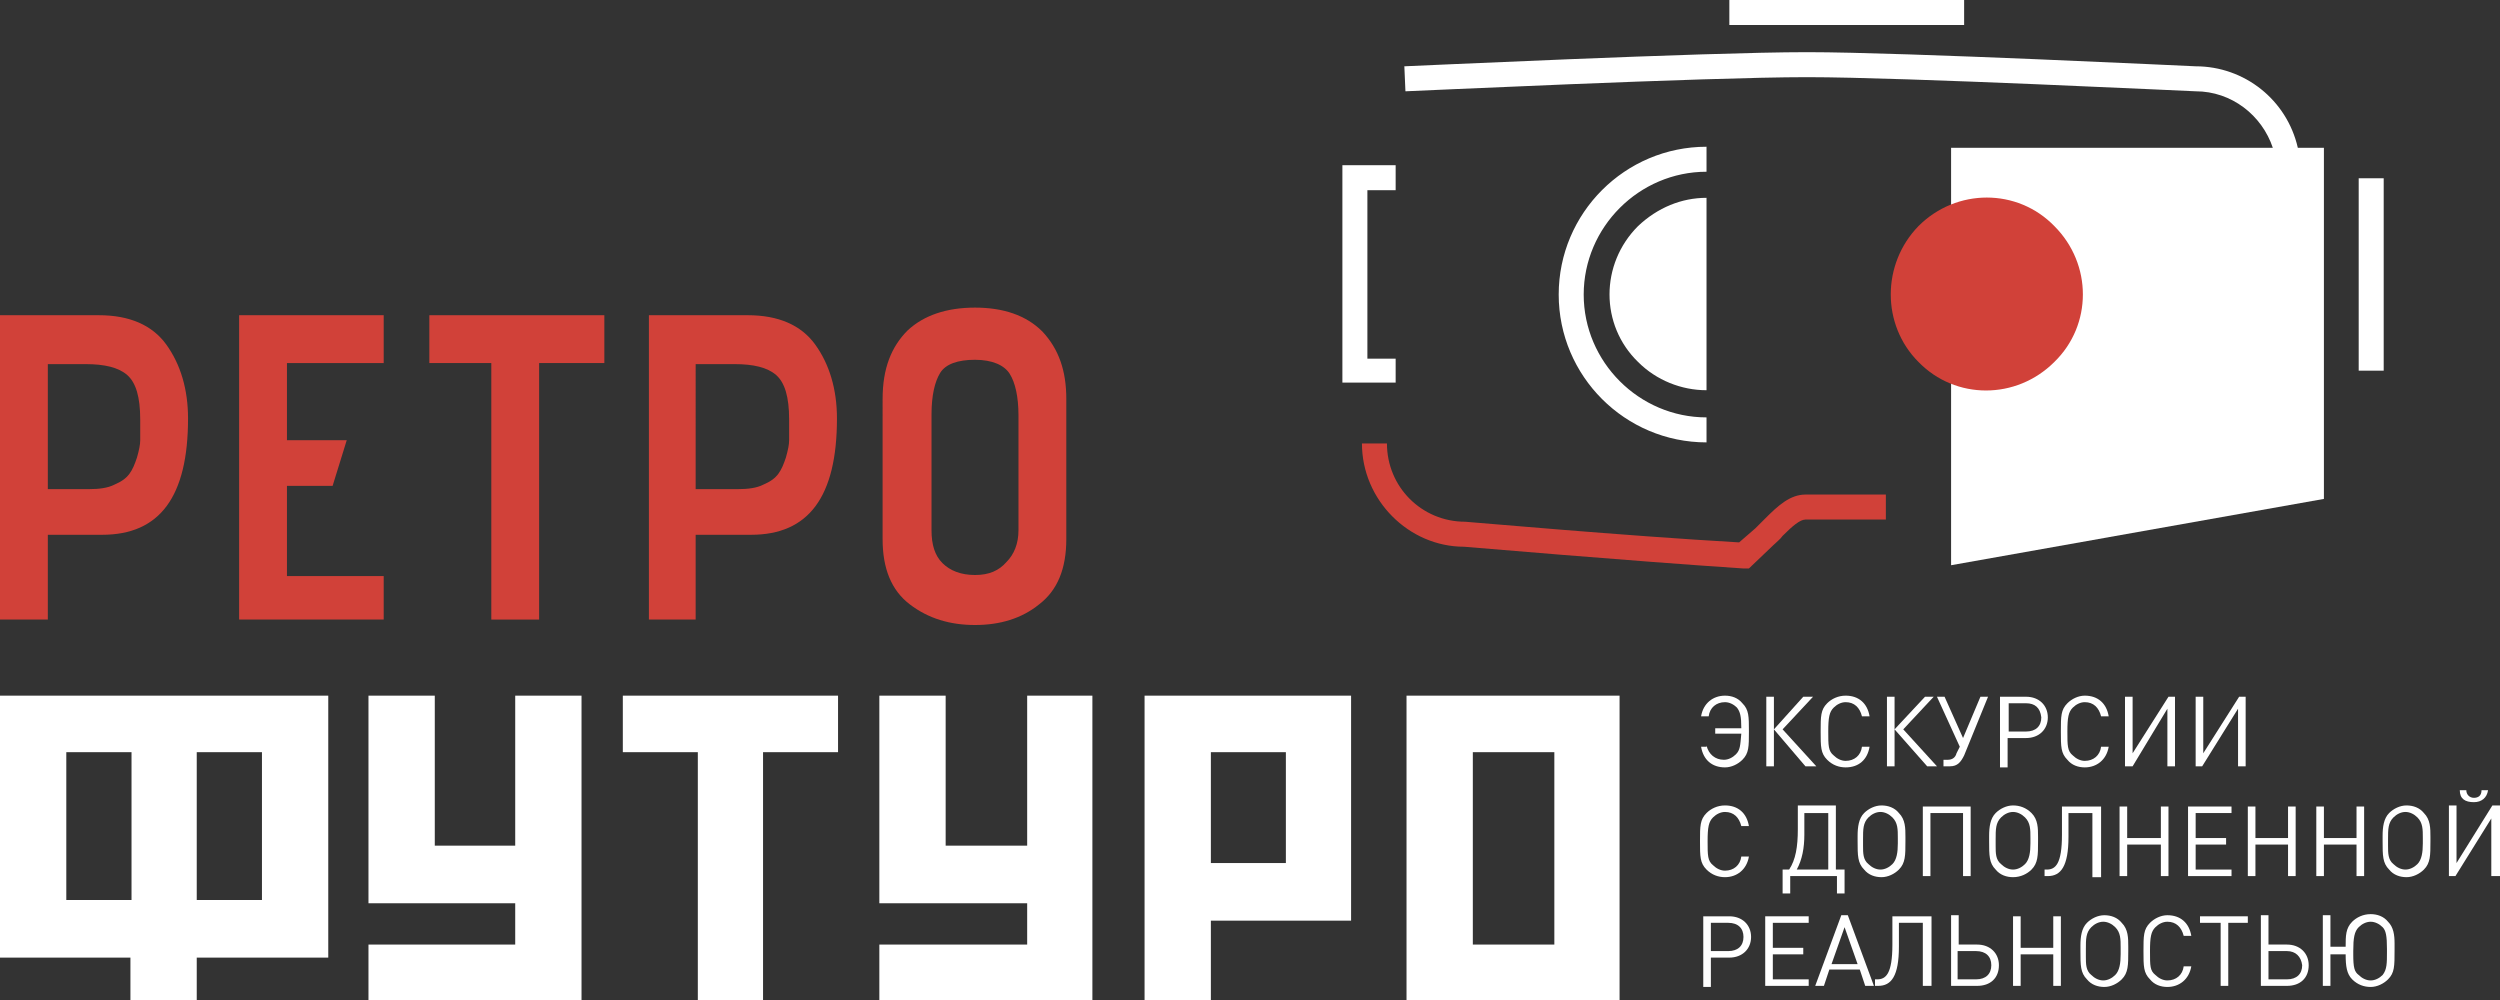 <?xml version="1.0" encoding="utf-8"?>
<svg version="1.1" id="Слой_1" xmlns="http://www.w3.org/2000/svg" xmlns:xlink="http://www.w3.org/1999/xlink" x="0px" y="0px"
	 width="230px" height="92px" viewBox="0 0 230 92" enable-background="new 0 0 230 92" xml:space="preserve">
<rect x="0" y="0" width="230" height="92" fill="#333333" stroke="none"/>
<path fill="#FFFFFF" d="M213.8,13.6v32.3L179.5,52V13.6h29.6c-1-3-3.8-5.2-7.1-5.2c-0.3,0-26.9-1.3-35.7-1.3h-0.1
	c-9.2,0-36.6,1.3-36.9,1.3l-0.1-2.3c0.3,0,27.7-1.3,37-1.3h0.1c8.8,0,35.5,1.3,35.7,1.3h0c4.5,0,8.4,3.1,9.4,7.5H213.8z M157,38.4
	c-6.2,0-11.3-5.1-11.3-11.3c0-6.2,5.1-11.3,11.3-11.3v-2.3c-7.5,0-13.6,6.1-13.6,13.6c0,7.5,6.1,13.6,13.6,13.6V38.4z M180.7,0
	h-21.6v2.3h21.6V0z M128.4,33h-2.6V17.5h2.6v-2.3h-4.9v20h4.9V33z M219.3,16.4H217v17.7h2.3V16.4z M157,18.2c-2.3,0-4.5,0.9-6.3,2.6
	c-3.5,3.5-3.5,9.1,0,12.5c1.7,1.7,4,2.6,6.3,2.6V18.2z"/>
<path fill="#d14139" d="M176.5,20.8c3.5-3.5,9.1-3.5,12.5,0c3.5,3.5,3.5,9.1,0,12.5c-3.5,3.5-9.1,3.5-12.5,0
	C173.1,29.9,173.1,24.3,176.5,20.8 M163.1,50.2c0.3-0.3,0.7-0.6,0.9-0.9c0.9-0.9,1.6-1.5,2.1-1.5h7.4v-2.3h-7.4
	c-1.4,0-2.5,1-3.7,2.2c-0.3,0.3-0.6,0.6-0.9,0.9l-1.5,1.3c-10.5-0.6-25-1.9-25.2-1.9c-4,0-7.2-3.2-7.2-7.2h-2.3
	c0,5.2,4.3,9.5,9.4,9.5h0c0.1,0,15.1,1.3,25.7,2l0.5,0L163.1,50.2z"/>
<polygon fill="#d14139" points="35.3,57 22,57 22,29 35.3,29 35.3,33.4 26.4,33.4 26.4,40.5 31.9,40.5 30.6,44.7 26.4,44.7 26.4,53 
	35.3,53 "/>
    <polygon fill="#d14139" points="49.6,57 45.2,57 45.2,33.4 39.5,33.4 39.5,29 55.6,29 55.6,33.4 49.6,33.4 "/>
<path fill="#d14139" d="M98.1,36.7v12.9c0,2.7-0.8,4.7-2.5,6c-1.6,1.3-3.6,1.9-5.9,1.9c-2.3,0-4.3-0.6-6-1.9c-1.7-1.3-2.5-3.3-2.5-6
	V36.7c0-2.8,0.8-4.8,2.3-6.3c1.5-1.4,3.6-2.1,6.2-2.1c2.6,0,4.7,0.7,6.2,2.2C97.4,32.1,98.1,34.1,98.1,36.7 M93.7,48.8V38.2
	c0-1.7-0.3-3-0.8-3.8c-0.5-0.8-1.6-1.3-3.2-1.3c-1.6,0-2.7,0.4-3.2,1.2c-0.5,0.8-0.8,2.1-0.8,3.8v10.7c0,1.3,0.3,2.3,1,3
	c0.7,0.7,1.7,1.1,3,1.1c1.3,0,2.2-0.4,2.9-1.2C93.3,51,93.7,50,93.7,48.8"/>
<path fill="#d14139" d="M4.4,57H0V29h9.1c2.8,0,4.9,0.9,6.2,2.7c1.3,1.8,2,4.1,2,6.8c0,7.2-2.6,10.7-7.9,10.7H4.4V57z M4.4,45h3.8
	c0.9,0,1.7-0.1,2.3-0.4c0.7-0.3,1.1-0.6,1.4-1c0.3-0.4,0.5-0.9,0.7-1.5c0.2-0.7,0.3-1.2,0.3-1.6c0-0.4,0-0.9,0-1.6v-0.3
	c0-2.1-0.4-3.4-1.2-4.1c-0.8-0.7-2.1-1-3.8-1H4.4V45z"/>
<path fill="#d14139" d="M64.1,57h-4.4V29h9.1c2.8,0,4.9,0.9,6.2,2.7c1.3,1.8,2,4.1,2,6.8c0,7.2-2.6,10.7-7.9,10.7h-5.1V57z M64.1,45
	h3.8c0.9,0,1.7-0.1,2.3-0.4c0.7-0.3,1.1-0.6,1.4-1c0.3-0.4,0.5-0.9,0.7-1.5c0.2-0.7,0.3-1.2,0.3-1.6c0-0.4,0-0.9,0-1.6v-0.3
	c0-2.1-0.4-3.4-1.2-4.1c-0.8-0.7-2.1-1-3.8-1h-3.6V45z"/>
<path fill="#FFFFFF" d="M129.4,64H149v28.1h-19.6V64z M135.5,86.9h7.5V69.2h-7.5V86.9z"/>
<path fill="#FFFFFF" d="M111.4,84.7v7.4h-6.1V64h19v20.7H111.4z M118.3,69.2h-6.9v10.2h6.9V69.2z"/>
<polygon fill="#FFFFFF" points="57.3,64 77.1,64 77.1,69.2 70.2,69.2 70.2,92.1 64.2,92.1 64.2,69.2 57.3,69.2 "/>
<path fill="#FFFFFF" d="M18.1,88.1v4h-6.1v-4H0V64h30.2v24.1H18.1z M12.1,69.2h-6v13.6h6V69.2z M24.1,69.2h-6v13.6h6V69.2z"/>
<polygon fill="#FFFFFF" points="33.9,86.9 47.4,86.9 47.4,83.1 33.9,83.1 33.9,64 40,64 40,77.8 47.4,77.8 47.4,64 53.5,64 
	53.5,92.1 33.9,92.1 "/>
<polygon fill="#FFFFFF" points="80.9,86.9 94.5,86.9 94.5,83.1 80.9,83.1 80.9,64 87,64 87,77.8 94.5,77.8 94.5,64 100.5,64 
	100.5,92.1 80.9,92.1 "/>
<path fill="#FFFFFF" d="M157,68.6c0.2,0.8,0.8,1.3,1.6,1.3c0.4,0,0.8-0.2,1.1-0.5c0.4-0.4,0.4-0.8,0.5-1.9h-2.4V67h2.4
	c0-1.1-0.1-1.5-0.4-1.9c-0.3-0.3-0.7-0.5-1.1-0.5c-0.8,0-1.4,0.5-1.5,1.3h-0.7c0.2-1.2,1.1-1.9,2.2-1.9c0.6,0,1.2,0.2,1.6,0.7
	c0.6,0.6,0.6,1.2,0.6,2.6c0,1.4,0,2-0.6,2.6c-0.4,0.4-1,0.7-1.6,0.7c-1.2,0-2-0.7-2.2-1.9H157z"/>
<polygon fill="#FFFFFF" points="162.5,70.5 162.5,64.1 163.2,64.1 163.2,67.1 165.9,64.1 166.8,64.1 164,67.1 167.1,70.5 
	166.1,70.5 163.2,67.1 163.2,70.5 "/>
<path fill="#FFFFFF" d="M169.8,70.6c-0.6,0-1.2-0.2-1.7-0.7c-0.6-0.6-0.6-1.2-0.6-2.6c0-1.4,0-2,0.6-2.6c0.4-0.4,1-0.7,1.7-0.7
	c1.2,0,2,0.7,2.2,1.9h-0.7c-0.2-0.8-0.7-1.3-1.5-1.3c-0.4,0-0.8,0.2-1.1,0.5c-0.4,0.4-0.5,0.9-0.5,2.2c0,1.3,0,1.8,0.5,2.2
	c0.3,0.3,0.7,0.5,1.1,0.5c0.8,0,1.4-0.5,1.5-1.3h0.7C171.8,69.9,171,70.6,169.8,70.6"/>
<polygon fill="#FFFFFF" points="173.6,70.5 173.6,64.1 174.3,64.1 174.3,67.1 177.1,64.1 177.9,64.1 175.1,67.1 178.2,70.5 
	177.3,70.5 174.3,67.1 174.3,70.5 "/>
<path fill="#FFFFFF" d="M180.7,69.5c-0.3,0.6-0.6,1-1.3,1h-0.6v-0.6h0.4c0.4,0,0.7-0.2,0.8-0.6l0.3-0.6l-2.1-4.6h0.7l1.7,3.8
	l1.6-3.8h0.7L180.7,69.5z"/>
<path fill="#FFFFFF" d="M186.4,67.9h-1.7v2.7H184v-6.5h2.4c1.2,0,2,0.8,2,1.9C188.4,67.1,187.6,67.9,186.4,67.9 M186.4,64.7h-1.6
	v2.6h1.6c0.9,0,1.4-0.5,1.4-1.3C187.7,65.1,187.2,64.7,186.4,64.7"/>
<path fill="#FFFFFF" d="M191.8,70.6c-0.6,0-1.2-0.2-1.6-0.7c-0.6-0.6-0.6-1.2-0.6-2.6c0-1.4,0-2,0.6-2.6c0.4-0.4,1-0.7,1.6-0.7
	c1.2,0,2,0.7,2.2,1.9h-0.7c-0.2-0.8-0.7-1.3-1.5-1.3c-0.4,0-0.8,0.2-1.1,0.5c-0.4,0.4-0.5,0.9-0.5,2.2c0,1.3,0,1.8,0.5,2.2
	c0.3,0.3,0.7,0.5,1.1,0.5c0.8,0,1.4-0.5,1.5-1.3h0.7C193.8,69.9,192.9,70.6,191.8,70.6"/>
<polygon fill="#FFFFFF" points="199.4,70.5 199.4,65.2 196.2,70.5 195.5,70.5 195.5,64.1 196.2,64.1 196.2,69.3 199.5,64.1 
	200.1,64.1 200.1,70.5 "/>
<polygon fill="#FFFFFF" points="205.9,70.5 205.9,65.2 202.6,70.5 202,70.5 202,64.1 202.7,64.1 202.7,69.3 206,64.1 206.6,64.1 
	206.6,70.5 "/>
<path fill="#FFFFFF" d="M158.7,80.7c-0.6,0-1.2-0.2-1.7-0.7c-0.6-0.6-0.6-1.2-0.6-2.6c0-1.4,0-2,0.6-2.6c0.4-0.4,1-0.7,1.7-0.7
	c1.2,0,2,0.7,2.2,1.9h-0.7c-0.2-0.8-0.7-1.3-1.5-1.3c-0.4,0-0.8,0.2-1.1,0.5c-0.4,0.4-0.5,0.9-0.5,2.2c0,1.3,0,1.8,0.5,2.2
	c0.3,0.3,0.7,0.5,1.1,0.5c0.8,0,1.4-0.5,1.5-1.3h0.7C160.7,80,159.8,80.7,158.7,80.7"/>
<path fill="#FFFFFF" d="M164.6,80c0.6-0.9,0.8-2.1,0.8-3.7v-2.2h3.5V80h0.8v2.2H169v-1.6h-4.3v1.6H164V80H164.6z M168.2,80v-5.2
	h-2.2v2c0,1.2-0.2,2.3-0.7,3.2H168.2z"/>
<path fill="#FFFFFF" d="M175.3,77.4c0,1.3,0,2-0.6,2.6c-0.4,0.4-1,0.7-1.6,0.7c-0.6,0-1.2-0.2-1.6-0.7c-0.6-0.6-0.6-1.3-0.6-2.6
	v-0.5c0-0.8,0.1-1.6,0.6-2.1c0.4-0.4,1-0.7,1.6-0.7c0.6,0,1.2,0.2,1.6,0.7c0.6,0.6,0.6,1.4,0.6,2.2V77.4z M174.6,77.1
	c0-0.8,0-1.4-0.5-1.9c-0.3-0.3-0.7-0.5-1.1-0.5s-0.8,0.2-1.1,0.5c-0.5,0.5-0.5,1.1-0.5,2v0.6c0,0.7,0,1.3,0.5,1.7
	c0.3,0.3,0.7,0.5,1.1,0.5c0.4,0,0.8-0.2,1.1-0.5c0.4-0.4,0.5-1.1,0.5-1.9V77.1z"/>
<polygon fill="#FFFFFF" points="180.6,80.6 180.6,74.8 177.6,74.8 177.6,80.6 176.9,80.6 176.9,74.2 181.3,74.2 181.3,80.6 "/>
<path fill="#FFFFFF" d="M187.5,77.4c0,1.3,0,2-0.6,2.6c-0.4,0.4-1,0.7-1.7,0.7c-0.6,0-1.2-0.2-1.6-0.7c-0.6-0.6-0.6-1.3-0.6-2.6
	v-0.5c0-0.8,0.1-1.6,0.6-2.1c0.4-0.4,1-0.7,1.6-0.7c0.6,0,1.2,0.2,1.7,0.7c0.6,0.6,0.6,1.4,0.6,2.2V77.4z M186.8,77.1
	c0-0.8,0-1.4-0.5-1.9c-0.3-0.3-0.7-0.5-1.1-0.5c-0.4,0-0.8,0.2-1.1,0.5c-0.5,0.5-0.5,1.1-0.5,2v0.6c0,0.7,0,1.3,0.5,1.7
	c0.3,0.3,0.7,0.5,1.1,0.5c0.4,0,0.8-0.2,1.1-0.5c0.4-0.4,0.5-1.1,0.5-1.9V77.1z"/>
<path fill="#FFFFFF" d="M192.5,80.6v-5.8h-2.2V77c0,2.7-0.7,3.6-1.9,3.6h-0.3V80h0.2c0.8,0,1.4-0.5,1.4-3.2v-2.6h3.6v6.5H192.5z"/>
<polygon fill="#FFFFFF" points="198.8,80.6 198.8,77.7 195.7,77.7 195.7,80.6 195,80.6 195,74.2 195.7,74.2 195.7,77.1 198.8,77.1 
	198.8,74.2 199.5,74.2 199.5,80.6 "/>
<polygon fill="#FFFFFF" points="201.3,80.6 201.3,74.2 205.3,74.2 205.3,74.8 202,74.8 202,77.1 204.8,77.1 204.8,77.7 202,77.7 
	202,80 205.3,80 205.3,80.6 "/>
<polygon fill="#FFFFFF" points="210.5,80.6 210.5,77.7 207.5,77.7 207.5,80.6 206.8,80.6 206.8,74.2 207.5,74.2 207.5,77.1 
	210.5,77.1 210.5,74.2 211.2,74.2 211.2,80.6 "/>
<polygon fill="#FFFFFF" points="216.8,80.6 216.8,77.7 213.8,77.7 213.8,80.6 213.1,80.6 213.1,74.2 213.8,74.2 213.8,77.1 
	216.8,77.1 216.8,74.2 217.5,74.2 217.5,80.6 "/>
<path fill="#FFFFFF" d="M223.6,77.4c0,1.3,0,2-0.6,2.6c-0.4,0.4-1,0.7-1.6,0.7c-0.6,0-1.2-0.2-1.6-0.7c-0.6-0.6-0.6-1.3-0.6-2.6
	v-0.5c0-0.8,0.1-1.6,0.6-2.1c0.4-0.4,1-0.7,1.6-0.7c0.6,0,1.2,0.2,1.6,0.7c0.6,0.6,0.6,1.4,0.6,2.2V77.4z M222.9,77.1
	c0-0.8,0-1.4-0.5-1.9c-0.3-0.3-0.7-0.5-1.1-0.5s-0.8,0.2-1.1,0.5c-0.5,0.5-0.5,1.1-0.5,2v0.6c0,0.7,0,1.3,0.5,1.7
	c0.3,0.3,0.7,0.5,1.1,0.5c0.4,0,0.8-0.2,1.1-0.5c0.4-0.4,0.5-1.1,0.5-1.9V77.1z"/>
<path fill="#FFFFFF" d="M229.2,80.6v-5.3l-3.3,5.3h-0.6v-6.5h0.7v5.3l3.3-5.3h0.7v6.5H229.2z M227.6,73.8c-0.8,0-1.3-0.3-1.3-1.1
	h0.6c0,0.4,0.3,0.7,0.7,0.7c0.4,0,0.7-0.2,0.7-0.7h0.6C228.8,73.4,228.3,73.8,227.6,73.8"/>
<path fill="#FFFFFF" d="M159.1,88.1h-1.7v2.7h-0.7v-6.5h2.4c1.2,0,2,0.8,2,1.9C161.1,87.3,160.3,88.1,159.1,88.1 M159,84.9h-1.6v2.6
	h1.6c0.9,0,1.4-0.5,1.4-1.3C160.4,85.4,159.9,84.9,159,84.9"/>
<polygon fill="#FFFFFF" points="162.4,90.7 162.4,84.3 166.4,84.3 166.4,84.9 163.1,84.9 163.1,87.2 165.9,87.2 165.9,87.8 
	163.1,87.8 163.1,90.1 166.4,90.1 166.4,90.7 "/>
<path fill="#FFFFFF" d="M171.6,90.7l-0.5-1.5h-2.8l-0.5,1.5H167l2.4-6.5h0.6l2.4,6.5H171.6z M169.7,85.3l-1.2,3.4h2.4L169.7,85.3z"
	/>
<path fill="#FFFFFF" d="M176.9,90.7v-5.8h-2.2v2.2c0,2.7-0.7,3.6-1.9,3.6h-0.3v-0.6h0.2c0.8,0,1.4-0.5,1.4-3.2v-2.6h3.6v6.4H176.9z"
	/>
<path fill="#FFFFFF" d="M181.9,90.7h-2.4v-6.5h0.7v2.7h1.7c1.2,0,2,0.8,2,1.9C183.9,90,183.1,90.7,181.9,90.7 M181.8,87.5h-1.7v2.6
	h1.7c0.9,0,1.4-0.5,1.4-1.3C183.2,88,182.7,87.5,181.8,87.5"/>
<polygon fill="#FFFFFF" points="188.9,90.7 188.9,87.8 185.9,87.8 185.9,90.7 185.2,90.7 185.2,84.3 185.9,84.3 185.9,87.2 
	188.9,87.2 188.9,84.3 189.6,84.3 189.6,90.7 "/>
<path fill="#FFFFFF" d="M195.8,87.5c0,1.3,0,2-0.6,2.6c-0.4,0.4-1,0.7-1.6,0.7c-0.6,0-1.2-0.2-1.6-0.7c-0.6-0.6-0.6-1.3-0.6-2.6V87
	c0-0.8,0.1-1.6,0.6-2.1c0.4-0.4,1-0.7,1.6-0.7c0.6,0,1.2,0.2,1.6,0.7c0.6,0.6,0.6,1.4,0.6,2.2V87.5z M195.1,87.2
	c0-0.8,0-1.4-0.5-1.9c-0.3-0.3-0.7-0.5-1.1-0.5s-0.8,0.2-1.1,0.5c-0.5,0.5-0.5,1.1-0.5,2V88c0,0.7,0,1.3,0.5,1.7
	c0.3,0.3,0.7,0.5,1.1,0.5s0.8-0.2,1.1-0.5c0.4-0.4,0.5-1.1,0.5-1.9V87.2z"/>
<path fill="#FFFFFF" d="M199.4,90.8c-0.6,0-1.2-0.2-1.6-0.7c-0.6-0.6-0.6-1.2-0.6-2.6c0-1.4,0-2,0.6-2.6c0.4-0.4,1-0.7,1.6-0.7
	c1.2,0,2,0.7,2.2,1.9h-0.7c-0.2-0.8-0.7-1.3-1.5-1.3c-0.4,0-0.8,0.2-1.1,0.5c-0.4,0.4-0.5,0.9-0.5,2.2c0,1.4,0,1.8,0.5,2.2
	c0.3,0.3,0.7,0.5,1.1,0.5c0.8,0,1.4-0.5,1.5-1.3h0.7C201.4,90.1,200.5,90.8,199.4,90.8"/>
<polygon fill="#FFFFFF" points="205,84.9 205,90.7 204.3,90.7 204.3,84.9 202.4,84.9 202.4,84.3 206.8,84.3 206.8,84.9 "/>
<path fill="#FFFFFF" d="M210.4,90.7H208v-6.5h0.7v2.7h1.7c1.2,0,2,0.8,2,1.9C212.4,90,211.6,90.7,210.4,90.7 M210.4,87.5h-1.7v2.6
	h1.7c0.9,0,1.4-0.5,1.4-1.3C211.7,88,211.2,87.5,210.4,87.5"/>
<path fill="#FFFFFF" d="M219.7,90.1c-0.4,0.4-1,0.7-1.6,0.7c-0.6,0-1.2-0.2-1.7-0.7c-0.5-0.5-0.6-1.2-0.6-2.3h-1.4v2.9h-0.7v-6.5
	h0.7v2.9h1.4c0-1,0-1.7,0.6-2.3c0.4-0.4,1-0.7,1.7-0.7c0.6,0,1.2,0.2,1.6,0.7c0.5,0.5,0.6,1.2,0.6,2v0.6
	C220.3,88.9,220.3,89.5,219.7,90.1 M219.6,87.3c0-1.2-0.1-1.7-0.4-2c-0.3-0.3-0.7-0.5-1.1-0.5c-0.4,0-0.8,0.2-1.1,0.5
	c-0.4,0.4-0.5,1-0.5,2.2v0.3c0,1.2,0.1,1.6,0.5,1.9c0.3,0.3,0.7,0.5,1.1,0.5c0.4,0,0.8-0.2,1.1-0.5c0.4-0.5,0.4-1.1,0.4-2.1V87.3z"
	/>
</svg>